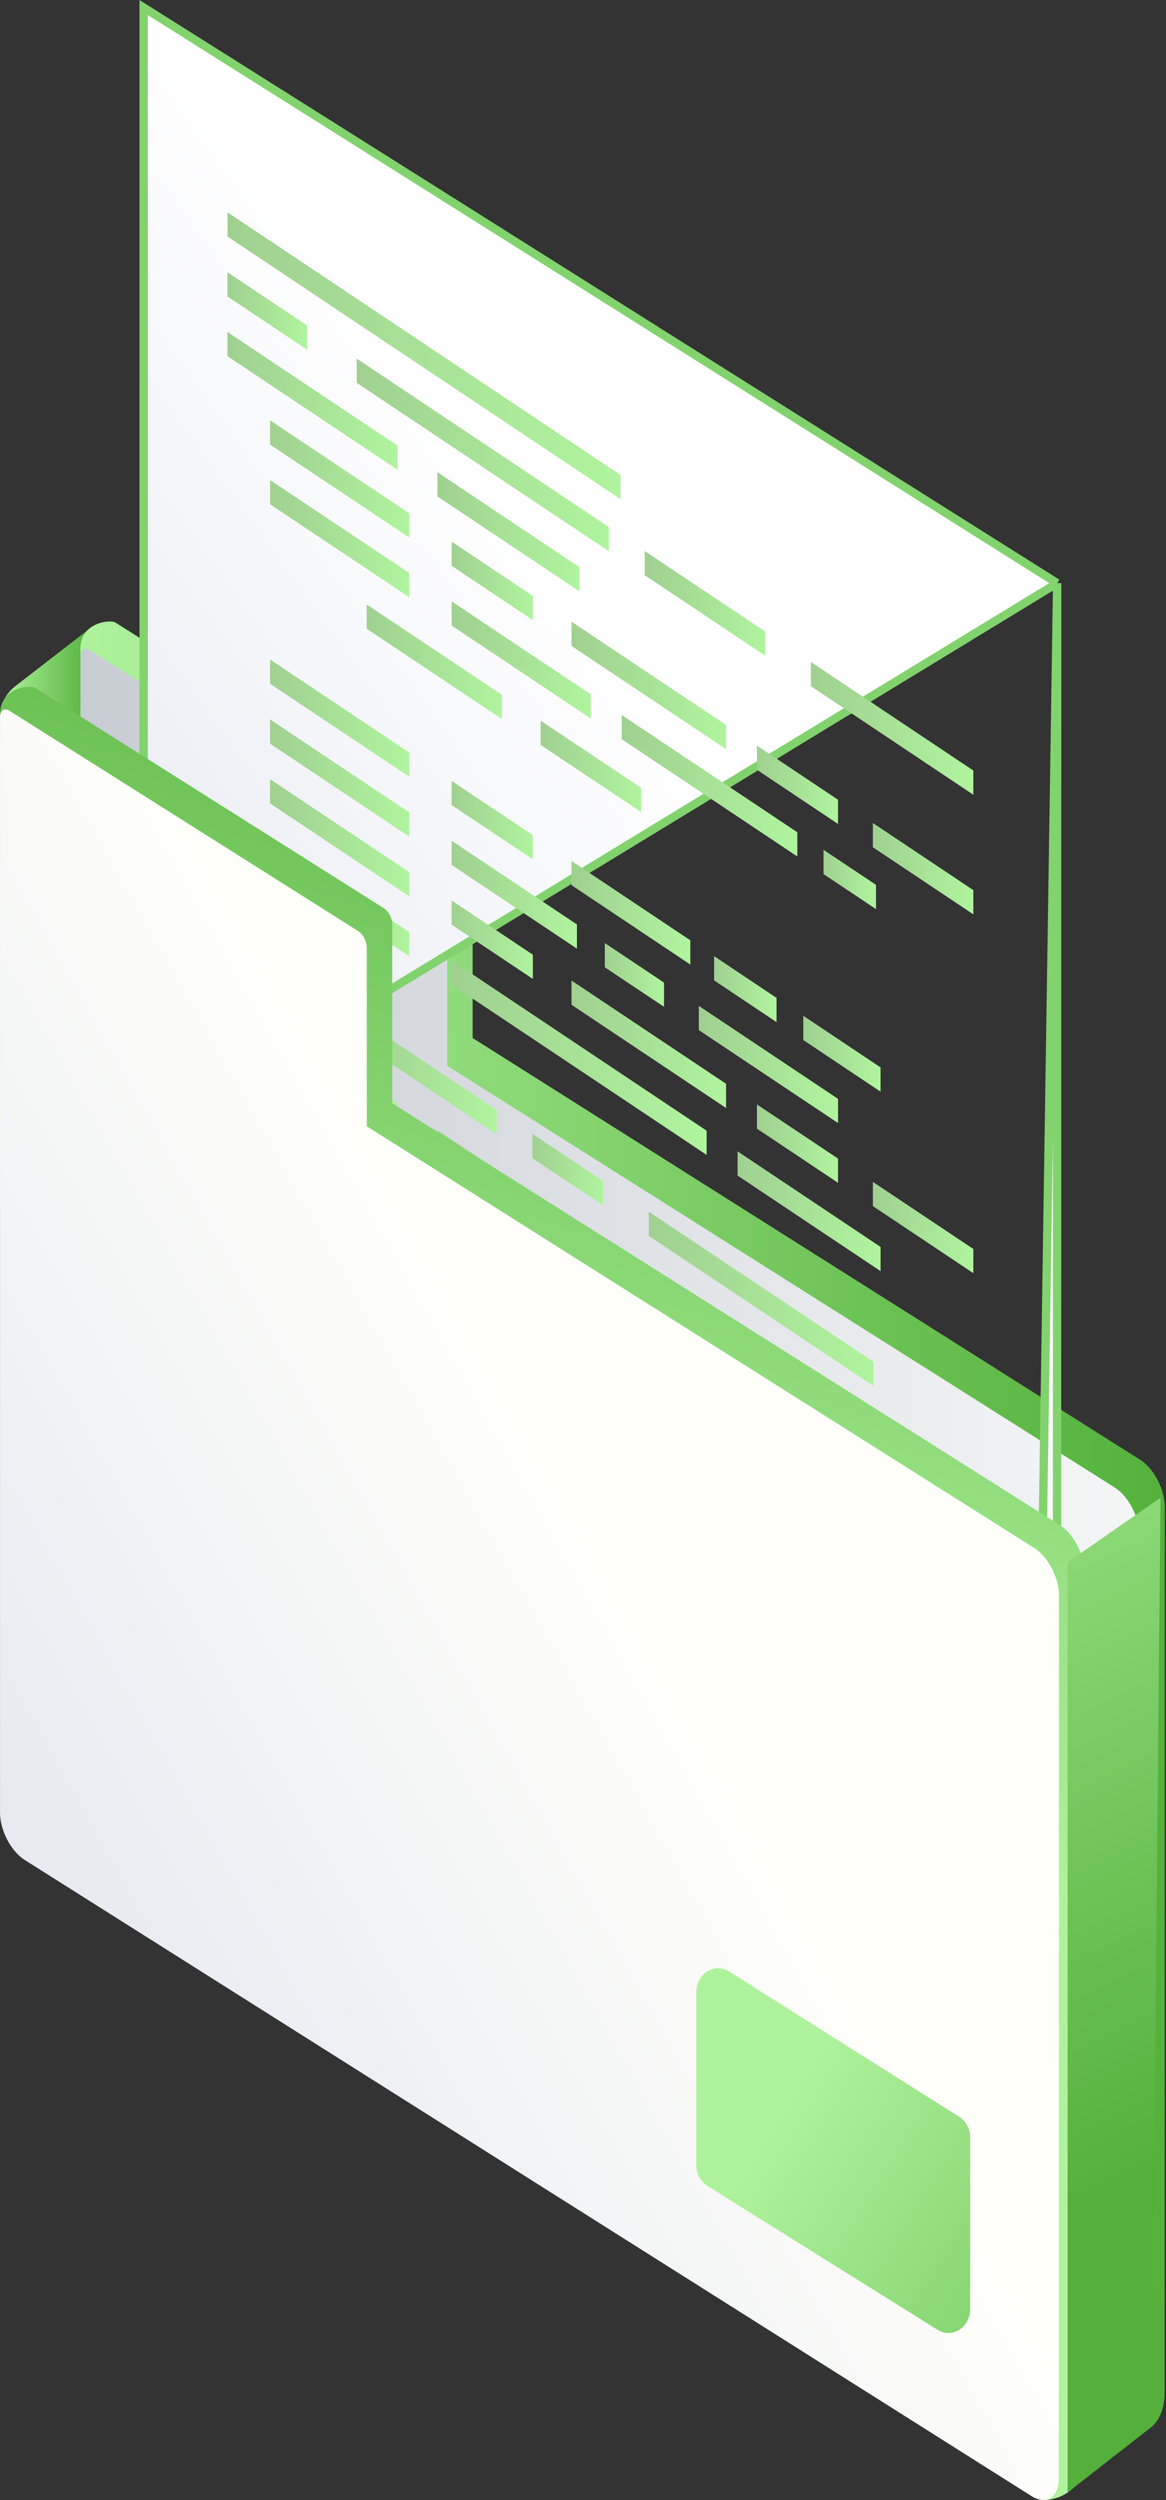 <?xml version="1.0" encoding="UTF-8"?>
<svg width="42px" height="90px" viewBox="0 0 42 90" version="1.1" xmlns="http://www.w3.org/2000/svg" xmlns:xlink="http://www.w3.org/1999/xlink">
    <rect x="0" y="0" width="42" height="90" fill="#333333" stroke="none"/>
    <title>Frame 7</title>
    <defs>
        <linearGradient x1="-0.003%" y1="50%" x2="99.994%" y2="50%" id="linearGradient-1">
            <stop stop-color="#AFF29D" offset="0%"></stop>
            <stop stop-color="#54B03B" offset="100%"></stop>
        </linearGradient>
        <linearGradient x1="0.001%" y1="49.999%" x2="100%" y2="49.999%" id="linearGradient-2">
            <stop stop-color="#AFF29D" offset="0%"></stop>
            <stop stop-color="#54B03B" offset="100%"></stop>
        </linearGradient>
        <linearGradient x1="-0%" y1="50.001%" x2="100%" y2="50.001%" id="linearGradient-3">
            <stop stop-color="#C8CCD3" offset="0%"></stop>
            <stop stop-color="#F4F6F6" offset="100%"></stop>
        </linearGradient>
        <linearGradient x1="32.496%" y1="94.288%" x2="80.118%" y2="31.439%" id="linearGradient-4">
            <stop stop-color="#E3E7F0" offset="0%"></stop>
            <stop stop-color="#FFFFFF" offset="73.458%"></stop>
        </linearGradient>
        <linearGradient x1="0.005%" y1="49.997%" x2="99.997%" y2="49.997%" id="linearGradient-5">
            <stop stop-color="#A0D091" offset="0%"></stop>
            <stop stop-color="#B0F49E" offset="100%"></stop>
        </linearGradient>
        <linearGradient x1="0.006%" y1="49.998%" x2="99.998%" y2="49.998%" id="linearGradient-6">
            <stop stop-color="#A0D091" offset="0%"></stop>
            <stop stop-color="#B0F49E" offset="100%"></stop>
        </linearGradient>
        <linearGradient x1="0.005%" y1="49.996%" x2="99.998%" y2="49.996%" id="linearGradient-7">
            <stop stop-color="#A0D091" offset="0%"></stop>
            <stop stop-color="#B0F49E" offset="100%"></stop>
        </linearGradient>
        <linearGradient x1="0.007%" y1="49.998%" x2="99.997%" y2="49.998%" id="linearGradient-8">
            <stop stop-color="#A0D091" offset="0%"></stop>
            <stop stop-color="#B0F49E" offset="100%"></stop>
        </linearGradient>
        <linearGradient x1="0.007%" y1="49.996%" x2="99.997%" y2="49.996%" id="linearGradient-9">
            <stop stop-color="#A0D091" offset="0%"></stop>
            <stop stop-color="#B0F49E" offset="100%"></stop>
        </linearGradient>
        <linearGradient x1="0.006%" y1="49.996%" x2="99.998%" y2="49.996%" id="linearGradient-10">
            <stop stop-color="#A0D091" offset="0%"></stop>
            <stop stop-color="#B0F49E" offset="100%"></stop>
        </linearGradient>
        <linearGradient x1="0.005%" y1="49.998%" x2="99.996%" y2="49.998%" id="linearGradient-11">
            <stop stop-color="#A0D091" offset="0%"></stop>
            <stop stop-color="#B0F49E" offset="100%"></stop>
        </linearGradient>
        <linearGradient x1="0.003%" y1="49.996%" x2="100%" y2="49.996%" id="linearGradient-12">
            <stop stop-color="#A0D091" offset="0%"></stop>
            <stop stop-color="#B0F49E" offset="100%"></stop>
        </linearGradient>
        <linearGradient x1="0.006%" y1="49.998%" x2="99.997%" y2="49.998%" id="linearGradient-13">
            <stop stop-color="#A0D091" offset="0%"></stop>
            <stop stop-color="#B0F49E" offset="100%"></stop>
        </linearGradient>
        <linearGradient x1="0.006%" y1="49.998%" x2="99.997%" y2="49.998%" id="linearGradient-14">
            <stop stop-color="#A0D091" offset="0%"></stop>
            <stop stop-color="#B0F49E" offset="100%"></stop>
        </linearGradient>
        <linearGradient x1="0.005%" y1="49.995%" x2="100%" y2="49.995%" id="linearGradient-15">
            <stop stop-color="#A0D091" offset="0%"></stop>
            <stop stop-color="#B0F49E" offset="100%"></stop>
        </linearGradient>
        <linearGradient x1="0.006%" y1="49.998%" x2="99.997%" y2="49.998%" id="linearGradient-16">
            <stop stop-color="#A0D091" offset="0%"></stop>
            <stop stop-color="#B0F49E" offset="100%"></stop>
        </linearGradient>
        <linearGradient x1="0.007%" y1="49.996%" x2="99.998%" y2="49.996%" id="linearGradient-17">
            <stop stop-color="#A0D091" offset="0%"></stop>
            <stop stop-color="#B0F49E" offset="100%"></stop>
        </linearGradient>
        <linearGradient x1="0.007%" y1="49.999%" x2="99.998%" y2="49.999%" id="linearGradient-18">
            <stop stop-color="#A0D091" offset="0%"></stop>
            <stop stop-color="#B0F49E" offset="100%"></stop>
        </linearGradient>
        <linearGradient x1="0.004%" y1="49.998%" x2="100%" y2="49.998%" id="linearGradient-19">
            <stop stop-color="#A0D091" offset="0%"></stop>
            <stop stop-color="#B0F49E" offset="100%"></stop>
        </linearGradient>
        <linearGradient x1="0.004%" y1="50%" x2="100%" y2="50%" id="linearGradient-20">
            <stop stop-color="#A0D091" offset="0%"></stop>
            <stop stop-color="#B0F49E" offset="100%"></stop>
        </linearGradient>
        <linearGradient x1="0.006%" y1="49.996%" x2="99.998%" y2="49.996%" id="linearGradient-21">
            <stop stop-color="#A0D091" offset="0%"></stop>
            <stop stop-color="#B0F49E" offset="100%"></stop>
        </linearGradient>
        <linearGradient x1="0.007%" y1="49.996%" x2="99.997%" y2="49.996%" id="linearGradient-22">
            <stop stop-color="#A0D091" offset="0%"></stop>
            <stop stop-color="#B0F49E" offset="100%"></stop>
        </linearGradient>
        <linearGradient x1="0.005%" y1="49.998%" x2="99.998%" y2="49.998%" id="linearGradient-23">
            <stop stop-color="#A0D091" offset="0%"></stop>
            <stop stop-color="#B0F49E" offset="100%"></stop>
        </linearGradient>
        <linearGradient x1="0.003%" y1="49.998%" x2="100%" y2="49.998%" id="linearGradient-24">
            <stop stop-color="#A0D091" offset="0%"></stop>
            <stop stop-color="#B0F49E" offset="100%"></stop>
        </linearGradient>
        <linearGradient x1="0.006%" y1="49.995%" x2="99.997%" y2="49.995%" id="linearGradient-25">
            <stop stop-color="#A0D091" offset="0%"></stop>
            <stop stop-color="#B0F49E" offset="100%"></stop>
        </linearGradient>
        <linearGradient x1="0.006%" y1="49.997%" x2="99.998%" y2="49.997%" id="linearGradient-26">
            <stop stop-color="#A0D091" offset="0%"></stop>
            <stop stop-color="#B0F49E" offset="100%"></stop>
        </linearGradient>
        <linearGradient x1="0.005%" y1="49.996%" x2="99.995%" y2="49.996%" id="linearGradient-27">
            <stop stop-color="#A0D091" offset="0%"></stop>
            <stop stop-color="#B0F49E" offset="100%"></stop>
        </linearGradient>
        <linearGradient x1="0.005%" y1="49.997%" x2="99.998%" y2="49.997%" id="linearGradient-28">
            <stop stop-color="#A0D091" offset="0%"></stop>
            <stop stop-color="#B0F49E" offset="100%"></stop>
        </linearGradient>
        <linearGradient x1="0.006%" y1="49.998%" x2="99.998%" y2="49.998%" id="linearGradient-29">
            <stop stop-color="#A0D091" offset="0%"></stop>
            <stop stop-color="#B0F49E" offset="100%"></stop>
        </linearGradient>
        <linearGradient x1="0.008%" y1="49.998%" x2="99.996%" y2="49.998%" id="linearGradient-30">
            <stop stop-color="#A0D091" offset="0%"></stop>
            <stop stop-color="#B0F49E" offset="100%"></stop>
        </linearGradient>
        <linearGradient x1="0.005%" y1="49.997%" x2="99.998%" y2="49.997%" id="linearGradient-31">
            <stop stop-color="#A0D091" offset="0%"></stop>
            <stop stop-color="#B0F49E" offset="100%"></stop>
        </linearGradient>
        <linearGradient x1="0.005%" y1="49.998%" x2="99.998%" y2="49.998%" id="linearGradient-32">
            <stop stop-color="#A0D091" offset="0%"></stop>
            <stop stop-color="#B0F49E" offset="100%"></stop>
        </linearGradient>
        <linearGradient x1="0.005%" y1="49.997%" x2="99.997%" y2="49.997%" id="linearGradient-33">
            <stop stop-color="#A0D091" offset="0%"></stop>
            <stop stop-color="#B0F49E" offset="100%"></stop>
        </linearGradient>
        <linearGradient x1="0.005%" y1="49.997%" x2="99.998%" y2="49.997%" id="linearGradient-34">
            <stop stop-color="#A0D091" offset="0%"></stop>
            <stop stop-color="#B0F49E" offset="100%"></stop>
        </linearGradient>
        <linearGradient x1="0.005%" y1="49.998%" x2="99.997%" y2="49.998%" id="linearGradient-35">
            <stop stop-color="#A0D091" offset="0%"></stop>
            <stop stop-color="#B0F49E" offset="100%"></stop>
        </linearGradient>
        <linearGradient x1="0.005%" y1="49.998%" x2="100%" y2="49.998%" id="linearGradient-36">
            <stop stop-color="#A0D091" offset="0%"></stop>
            <stop stop-color="#B0F49E" offset="100%"></stop>
        </linearGradient>
        <linearGradient x1="0.006%" y1="49.995%" x2="99.997%" y2="49.995%" id="linearGradient-37">
            <stop stop-color="#A0D091" offset="0%"></stop>
            <stop stop-color="#B0F49E" offset="100%"></stop>
        </linearGradient>
        <linearGradient x1="0.006%" y1="49.996%" x2="99.997%" y2="49.996%" id="linearGradient-38">
            <stop stop-color="#A0D091" offset="0%"></stop>
            <stop stop-color="#B0F49E" offset="100%"></stop>
        </linearGradient>
        <linearGradient x1="0.005%" y1="49.995%" x2="99.995%" y2="49.995%" id="linearGradient-39">
            <stop stop-color="#A0D091" offset="0%"></stop>
            <stop stop-color="#B0F49E" offset="100%"></stop>
        </linearGradient>
        <linearGradient x1="0.006%" y1="49.998%" x2="99.998%" y2="49.998%" id="linearGradient-40">
            <stop stop-color="#A0D091" offset="0%"></stop>
            <stop stop-color="#B0F49E" offset="100%"></stop>
        </linearGradient>
        <linearGradient x1="0.007%" y1="49.997%" x2="99.998%" y2="49.997%" id="linearGradient-41">
            <stop stop-color="#A0D091" offset="0%"></stop>
            <stop stop-color="#B0F49E" offset="100%"></stop>
        </linearGradient>
        <linearGradient x1="0.004%" y1="49.996%" x2="100%" y2="49.996%" id="linearGradient-42">
            <stop stop-color="#A0D091" offset="0%"></stop>
            <stop stop-color="#B0F49E" offset="100%"></stop>
        </linearGradient>
        <linearGradient x1="0.006%" y1="49.996%" x2="99.998%" y2="49.996%" id="linearGradient-43">
            <stop stop-color="#A0D091" offset="0%"></stop>
            <stop stop-color="#B0F49E" offset="100%"></stop>
        </linearGradient>
        <linearGradient x1="0.005%" y1="49.996%" x2="99.995%" y2="49.996%" id="linearGradient-44">
            <stop stop-color="#A0D091" offset="0%"></stop>
            <stop stop-color="#B0F49E" offset="100%"></stop>
        </linearGradient>
        <linearGradient x1="0.005%" y1="49.997%" x2="99.998%" y2="49.997%" id="linearGradient-45">
            <stop stop-color="#A0D091" offset="0%"></stop>
            <stop stop-color="#B0F49E" offset="100%"></stop>
        </linearGradient>
        <linearGradient x1="0.006%" y1="49.996%" x2="99.998%" y2="49.996%" id="linearGradient-46">
            <stop stop-color="#A0D091" offset="0%"></stop>
            <stop stop-color="#B0F49E" offset="100%"></stop>
        </linearGradient>
        <linearGradient x1="0.008%" y1="49.996%" x2="99.996%" y2="49.996%" id="linearGradient-47">
            <stop stop-color="#A0D091" offset="0%"></stop>
            <stop stop-color="#B0F49E" offset="100%"></stop>
        </linearGradient>
        <linearGradient x1="0.005%" y1="49.998%" x2="99.998%" y2="49.998%" id="linearGradient-48">
            <stop stop-color="#A0D091" offset="0%"></stop>
            <stop stop-color="#B0F49E" offset="100%"></stop>
        </linearGradient>
        <linearGradient x1="0.005%" y1="49.998%" x2="99.998%" y2="49.998%" id="linearGradient-49">
            <stop stop-color="#A0D091" offset="0%"></stop>
            <stop stop-color="#B0F49E" offset="100%"></stop>
        </linearGradient>
        <linearGradient x1="0.005%" y1="49.997%" x2="99.997%" y2="49.997%" id="linearGradient-50">
            <stop stop-color="#A0D091" offset="0%"></stop>
            <stop stop-color="#B0F49E" offset="100%"></stop>
        </linearGradient>
        <linearGradient x1="0.004%" y1="49.996%" x2="99.996%" y2="49.996%" id="linearGradient-51">
            <stop stop-color="#A0D091" offset="0%"></stop>
            <stop stop-color="#B0F49E" offset="100%"></stop>
        </linearGradient>
        <linearGradient x1="0.004%" y1="49.998%" x2="99.996%" y2="49.998%" id="linearGradient-52">
            <stop stop-color="#A0D091" offset="0%"></stop>
            <stop stop-color="#B0F49E" offset="100%"></stop>
        </linearGradient>
        <linearGradient x1="0.005%" y1="49.997%" x2="99.997%" y2="49.997%" id="linearGradient-53">
            <stop stop-color="#A0D091" offset="0%"></stop>
            <stop stop-color="#B0F49E" offset="100%"></stop>
        </linearGradient>
        <linearGradient x1="0.005%" y1="49.998%" x2="100%" y2="49.998%" id="linearGradient-54">
            <stop stop-color="#A0D091" offset="0%"></stop>
            <stop stop-color="#B0F49E" offset="100%"></stop>
        </linearGradient>
        <linearGradient x1="0.006%" y1="49.997%" x2="99.998%" y2="49.997%" id="linearGradient-55">
            <stop stop-color="#A0D091" offset="0%"></stop>
            <stop stop-color="#B0F49E" offset="100%"></stop>
        </linearGradient>
        <linearGradient x1="0.007%" y1="49.997%" x2="99.997%" y2="49.997%" id="linearGradient-56">
            <stop stop-color="#A0D091" offset="0%"></stop>
            <stop stop-color="#B0F49E" offset="100%"></stop>
        </linearGradient>
        <linearGradient x1="0.004%" y1="49.998%" x2="99.998%" y2="49.998%" id="linearGradient-57">
            <stop stop-color="#A0D091" offset="0%"></stop>
            <stop stop-color="#B0F49E" offset="100%"></stop>
        </linearGradient>
        <linearGradient x1="0.004%" y1="49.996%" x2="99.998%" y2="49.996%" id="linearGradient-58">
            <stop stop-color="#A0D091" offset="0%"></stop>
            <stop stop-color="#B0F49E" offset="100%"></stop>
        </linearGradient>
        <linearGradient x1="0.006%" y1="49.996%" x2="99.998%" y2="49.996%" id="linearGradient-59">
            <stop stop-color="#A0D091" offset="0%"></stop>
            <stop stop-color="#B0F49E" offset="100%"></stop>
        </linearGradient>
        <linearGradient x1="0.006%" y1="49.998%" x2="99.998%" y2="49.998%" id="linearGradient-60">
            <stop stop-color="#A0D091" offset="0%"></stop>
            <stop stop-color="#B0F49E" offset="100%"></stop>
        </linearGradient>
        <linearGradient x1="0.004%" y1="49.996%" x2="99.998%" y2="49.996%" id="linearGradient-61">
            <stop stop-color="#A0D091" offset="0%"></stop>
            <stop stop-color="#B0F49E" offset="100%"></stop>
        </linearGradient>
        <linearGradient x1="0.004%" y1="49.998%" x2="99.998%" y2="49.998%" id="linearGradient-62">
            <stop stop-color="#A0D091" offset="0%"></stop>
            <stop stop-color="#B0F49E" offset="100%"></stop>
        </linearGradient>
        <linearGradient x1="0.007%" y1="49.996%" x2="99.997%" y2="49.996%" id="linearGradient-63">
            <stop stop-color="#A0D091" offset="0%"></stop>
            <stop stop-color="#B0F49E" offset="100%"></stop>
        </linearGradient>
        <linearGradient x1="0.004%" y1="49.996%" x2="99.998%" y2="49.996%" id="linearGradient-64">
            <stop stop-color="#A0D091" offset="0%"></stop>
            <stop stop-color="#B0F49E" offset="100%"></stop>
        </linearGradient>
        <linearGradient x1="0.006%" y1="49.996%" x2="99.998%" y2="49.996%" id="linearGradient-65">
            <stop stop-color="#A0D091" offset="0%"></stop>
            <stop stop-color="#B0F49E" offset="100%"></stop>
        </linearGradient>
        <linearGradient x1="0.007%" y1="49.998%" x2="99.997%" y2="49.998%" id="linearGradient-66">
            <stop stop-color="#A0D091" offset="0%"></stop>
            <stop stop-color="#B0F49E" offset="100%"></stop>
        </linearGradient>
        <linearGradient x1="0.006%" y1="49.998%" x2="99.998%" y2="49.998%" id="linearGradient-67">
            <stop stop-color="#A0D091" offset="0%"></stop>
            <stop stop-color="#B0F49E" offset="100%"></stop>
        </linearGradient>
        <linearGradient x1="0.006%" y1="49.996%" x2="99.998%" y2="49.996%" id="linearGradient-68">
            <stop stop-color="#A0D091" offset="0%"></stop>
            <stop stop-color="#B0F49E" offset="100%"></stop>
        </linearGradient>
        <linearGradient x1="35.409%" y1="55.89%" x2="47.456%" y2="-10.912%" id="linearGradient-69">
            <stop stop-color="#AFF29D" offset="0%"></stop>
            <stop stop-color="#54B03B" offset="100%"></stop>
        </linearGradient>
        <linearGradient x1="-17.667%" y1="147.403%" x2="71.474%" y2="61.787%" id="linearGradient-70">
            <stop stop-color="#C5CEE5" offset="0%"></stop>
            <stop stop-color="#FFFFFA" offset="100%"></stop>
        </linearGradient>
        <linearGradient x1="47.719%" y1="-41.932%" x2="52.718%" y2="69.808%" id="linearGradient-71">
            <stop stop-color="#AFF29D" offset="0%"></stop>
            <stop stop-color="#54B03B" offset="100%"></stop>
        </linearGradient>
        <linearGradient x1="21.772%" y1="49.998%" x2="178.773%" y2="185%" id="linearGradient-72">
            <stop stop-color="#AFF29D" offset="0%"></stop>
            <stop stop-color="#54B03B" offset="100%"></stop>
        </linearGradient>
    </defs>
    <g id="Page-1" stroke="none" stroke-width="1" fill="none" fill-rule="evenodd">
        <g id="Frame-7">
            <path d="M0.001,43.522 L3.347,43.522 L3.347,22.538 L0.536,24.713 C0.2,24.971 0.001,25.393 0.001,25.842 L0.001,43.522 Z" id="Path" fill="url(#linearGradient-1)" fill-rule="nonzero"></path>
            <path d="M2.895,23.361 C2.895,22.399 3.975,22.296 4.154,22.409 L16.717,30.342 C16.896,30.454 17.034,30.728 17.025,30.955 L17.024,37.367 L41.068,52.549 C41.584,52.875 41.982,53.666 41.957,54.318 L41.95,86.091 C41.95,87.597 40.867,87.625 40.867,87.625 L4.703,63.778 C4.186,63.452 3.789,62.66 3.813,62.009 L2.895,23.361 Z" id="Path" fill="url(#linearGradient-2)" fill-rule="nonzero"></path>
            <path d="M2.895,34.619 L2.898,23.612 C2.907,23.386 3.058,23.296 3.238,23.409 L15.8,31.342 C15.98,31.455 16.117,31.729 16.108,31.954 L16.107,38.366 L40.15,53.548 C40.667,53.875 41.064,54.667 41.04,55.318 L41.033,87.091 C41.009,87.743 40.57,88.005 40.053,87.679 L3.786,64.777 C3.269,64.451 2.872,63.66 2.896,63.008 L2.902,34.678 C2.901,34.659 2.895,34.638 2.895,34.619 Z" id="Path" fill="url(#linearGradient-3)" fill-rule="nonzero"></path>
            <path d="M5.174,41.038 L5.173,41.038 C5.164,41.291 5.236,41.58 5.368,41.84 C5.499,42.102 5.682,42.321 5.878,42.445 L37.45,62.382 L5.174,41.038 Z M5.174,41.032 L5.175,0.272 L38.08,20.994 M5.174,41.032 L38.08,20.994 M38.08,20.994 L38.074,61.994 C38.063,62.248 37.975,62.387 37.881,62.443 C37.791,62.497 37.646,62.505 37.45,62.382 L38.08,20.994 Z" id="Shape" stroke="#82D26D" stroke-width="0.3" fill="url(#linearGradient-4)" fill-rule="nonzero"></path>
            <polygon id="Path" fill="url(#linearGradient-5)" points="8.194 11.95 8.194 12.822 14.322 16.914 14.322 16.042"></polygon>
            <polygon id="Path" fill="url(#linearGradient-6)" points="12.85 13.782 21.93 19.845 21.93 18.972 12.85 12.91"></polygon>
            <polygon id="Path" fill="url(#linearGradient-7)" points="23.224 20.708 27.56 23.604 27.56 22.731 23.224 19.836"></polygon>
            <polygon id="Path" fill="url(#linearGradient-8)" points="29.207 24.702 35.06 28.61 35.06 27.738 29.207 23.83"></polygon>
            <polygon id="Path" fill="url(#linearGradient-9)" points="16.269 20.37 19.194 22.323 19.194 21.451 16.269 19.498"></polygon>
            <polygon id="Path" fill="url(#linearGradient-10)" points="16.269 22.52 21.279 25.866 21.279 24.994 16.269 21.649"></polygon>
            <polygon id="Path" fill="url(#linearGradient-11)" points="20.586 23.253 26.153 26.97 26.153 26.097 20.586 22.38"></polygon>
            <polygon id="Path" fill="url(#linearGradient-12)" points="27.265 27.712 30.186 29.662 30.186 28.79 27.265 26.84"></polygon>
            <polygon id="Path" fill="url(#linearGradient-13)" points="31.441 30.5 35.06 32.916 35.06 32.044 31.441 29.627"></polygon>
            <polygon id="Path" fill="url(#linearGradient-14)" points="22.393 26.609 28.72 30.833 28.72 29.961 22.393 25.738"></polygon>
            <polygon id="Path" fill="url(#linearGradient-15)" points="29.664 31.466 31.554 32.727 31.554 31.854 29.664 30.593"></polygon>
            <polygon id="Path" fill="url(#linearGradient-16)" points="19.472 26.815 23.095 29.233 23.095 28.361 19.472 25.942"></polygon>
            <polygon id="Path" fill="url(#linearGradient-9)" points="16.269 28.983 19.194 30.936 19.194 30.064 16.269 28.111"></polygon>
            <polygon id="Path" fill="url(#linearGradient-17)" points="16.269 31.138 20.782 34.151 20.782 33.28 16.269 30.266"></polygon>
            <polygon id="Path" fill="url(#linearGradient-18)" points="20.586 31.865 24.866 34.724 24.866 33.851 20.586 30.992"></polygon>
            <polygon id="Path" fill="url(#linearGradient-19)" points="25.722 35.293 27.971 36.795 27.971 35.923 25.722 34.42"></polygon>
            <polygon id="Path" fill="url(#linearGradient-20)" points="28.935 37.44 31.718 39.299 31.718 38.426 28.935 36.568"></polygon>
            <polygon id="Path" fill="url(#linearGradient-21)" points="25.172 37.083 30.187 40.429 30.187 39.558 25.172 36.211"></polygon>
            <polygon id="Path" fill="url(#linearGradient-22)" points="16.269 33.288 19.194 35.241 19.194 34.369 16.269 32.416"></polygon>
            <polygon id="Path" fill="url(#linearGradient-23)" points="16.269 35.444 25.454 41.576 25.454 40.705 16.269 34.572"></polygon>
            <polygon id="Path" fill="url(#linearGradient-11)" points="20.586 36.17 26.153 39.887 26.153 39.015 20.586 35.298"></polygon>
            <polygon id="Path" fill="url(#linearGradient-24)" points="27.265 40.63 30.186 42.58 30.186 41.708 27.265 39.758"></polygon>
            <polygon id="Path" fill="url(#linearGradient-25)" points="31.441 43.418 35.06 45.834 35.06 44.962 31.441 42.546"></polygon>
            <polygon id="Path" fill="url(#linearGradient-26)" points="26.568 42.32 31.719 45.76 31.719 44.888 26.568 41.448"></polygon>
            <polygon id="Path" fill="url(#linearGradient-27)" points="21.786 34.822 23.918 36.244 23.918 35.373 21.786 33.949"></polygon>
            <polygon id="Path" fill="url(#linearGradient-28)" points="8.193 35.637 8.193 36.508 14.321 40.6 14.321 39.728"></polygon>
            <polygon id="Path" fill="url(#linearGradient-29)" points="12.85 36.595 17.889 39.959 17.889 40.831 12.85 37.467"></polygon>
            <polygon id="Path" fill="url(#linearGradient-30)" points="19.178 40.819 21.723 42.518 21.723 43.391 19.178 41.692"></polygon>
            <polygon id="Path" fill="url(#linearGradient-31)" points="23.369 43.618 31.46 49.02 31.46 49.892 23.369 44.49"></polygon>
            <polygon id="Path" fill="url(#linearGradient-32)" points="16.269 43.184 21.977 46.995 21.977 47.867 16.269 44.056"></polygon>
            <polygon id="Path" fill="url(#linearGradient-33)" points="16.269 45.333 20.166 47.936 20.166 48.812 16.269 46.212"></polygon>
            <polygon id="Path" fill="url(#linearGradient-34)" points="23.369 47.925 27.61 50.756 27.61 51.628 23.369 48.796"></polygon>
            <polygon id="Path" fill="url(#linearGradient-35)" points="21.279 48.679 28.72 53.646 28.72 54.526 21.279 49.557"></polygon>
            <polygon id="Path" fill="url(#linearGradient-36)" points="29.664 54.278 31.554 55.539 31.554 56.417 29.664 55.156"></polygon>
            <polygon id="Path" fill="url(#linearGradient-37)" points="19.472 49.629 23.095 52.047 23.095 52.919 19.472 50.501"></polygon>
            <polygon id="Path" fill="url(#linearGradient-38)" points="23.899 52.584 30.641 57.085 30.641 57.957 23.899 53.455"></polygon>
            <polygon id="Path" fill="url(#linearGradient-39)" points="31.645 57.757 33.66 59.102 33.66 59.974 31.645 58.628"></polygon>
            <polygon id="Path" fill="url(#linearGradient-40)" points="16.269 51.796 24.518 57.303 24.518 58.175 16.269 52.669"></polygon>
            <polygon id="Path" fill="url(#linearGradient-41)" points="16.269 53.952 20.782 56.964 20.782 57.836 16.269 54.823"></polygon>
            <polygon id="Path" fill="url(#linearGradient-19)" points="25.722 58.106 27.971 59.608 27.971 60.481 25.722 58.978"></polygon>
            <polygon id="Path" fill="url(#linearGradient-42)" points="28.935 60.253 31.718 62.111 31.718 62.983 28.935 61.124"></polygon>
            <polygon id="Path" fill="url(#linearGradient-43)" points="25.172 59.896 30.187 63.243 30.187 64.116 25.172 60.767"></polygon>
            <polygon id="Path" fill="url(#linearGradient-44)" points="21.786 57.635 23.918 59.06 23.918 59.931 21.786 58.508"></polygon>
            <polygon id="Path" fill="url(#linearGradient-45)" points="8.193 54.24 8.193 55.113 14.321 59.205 14.321 58.332"></polygon>
            <polygon id="Path" fill="url(#linearGradient-46)" points="12.85 55.201 17.889 58.564 17.889 59.436 12.85 56.073"></polygon>
            <polygon id="Path" fill="url(#linearGradient-47)" points="19.178 59.425 21.723 61.123 21.723 61.996 19.178 60.298"></polygon>
            <polygon id="Path" fill="url(#linearGradient-48)" points="23.369 62.224 35.059 70.029 35.059 70.901 23.369 63.096"></polygon>
            <polygon id="Path" fill="url(#linearGradient-49)" points="16.269 61.79 21.977 65.601 21.977 66.472 16.269 62.662"></polygon>
            <polygon id="Path" fill="url(#linearGradient-50)" points="16.269 63.94 20.166 66.541 20.166 67.413 16.269 64.812"></polygon>
            <polygon id="Path" fill="url(#linearGradient-34)" points="23.369 66.531 27.61 69.362 27.61 70.234 23.369 67.402"></polygon>
            <polygon id="Path" fill="url(#linearGradient-51)" points="28.724 70.106 31.303 71.827 31.303 72.699 28.724 70.977"></polygon>
            <polygon id="Path" fill="url(#linearGradient-52)" points="32.558 72.665 35.059 74.335 35.059 75.207 32.558 73.537"></polygon>
            <polygon id="Path" fill="url(#linearGradient-53)" points="21.279 67.284 28.72 72.252 28.72 73.124 21.279 68.155"></polygon>
            <polygon id="Path" fill="url(#linearGradient-54)" points="29.664 72.883 31.554 74.144 31.554 75.017 29.664 73.755"></polygon>
            <polygon id="Path" fill="url(#linearGradient-16)" points="19.472 68.234 23.095 70.652 23.095 71.524 19.472 69.106"></polygon>
            <polygon id="Path" fill="url(#linearGradient-55)" points="8.196 7.645 8.196 8.517 22.352 17.97 22.352 17.097"></polygon>
            <polygon id="Path" fill="url(#linearGradient-56)" points="8.193 9.8 8.193 10.673 11.06 12.586 11.06 11.714"></polygon>
            <polygon id="Path" fill="url(#linearGradient-57)" points="9.73 16.004 14.741 19.349 14.741 18.477 9.73 15.132"></polygon>
            <polygon id="Path" fill="url(#linearGradient-58)" points="9.73 18.155 14.741 21.5 14.741 20.628 9.73 17.283"></polygon>
            <polygon id="Path" fill="url(#linearGradient-59)" points="13.208 22.633 18.081 25.886 18.081 25.014 13.208 21.761"></polygon>
            <polygon id="Path" fill="url(#linearGradient-60)" points="15.756 17.872 20.864 21.283 20.864 20.411 15.756 17"></polygon>
            <polygon id="Path" fill="url(#linearGradient-57)" points="9.73 24.616 14.741 27.962 14.741 27.09 9.73 23.744"></polygon>
            <polygon id="Path" fill="url(#linearGradient-61)" points="9.73 26.772 14.741 30.118 14.741 29.246 9.73 25.9"></polygon>
            <polygon id="Path" fill="url(#linearGradient-62)" points="9.73 28.924 14.741 32.268 14.741 31.397 9.73 28.051"></polygon>
            <polygon id="Path" fill="url(#linearGradient-57)" points="9.73 31.079 14.741 34.425 14.741 33.553 9.73 30.207"></polygon>
            <polygon id="Path" fill="url(#linearGradient-63)" points="8.193 33.486 8.193 34.358 11.06 36.272 11.06 35.4"></polygon>
            <polygon id="Path" fill="url(#linearGradient-62)" points="9.73 38.819 14.741 42.164 14.741 43.035 9.73 39.691"></polygon>
            <polygon id="Path" fill="url(#linearGradient-64)" points="9.73 40.968 14.741 44.314 14.741 45.192 9.73 41.846"></polygon>
            <polygon id="Path" fill="url(#linearGradient-59)" points="13.208 45.446 18.081 48.7 18.081 49.572 13.208 46.319"></polygon>
            <polygon id="Path" fill="url(#linearGradient-65)" points="15.756 40.686 20.864 44.096 20.864 44.968 15.756 41.558"></polygon>
            <polygon id="Path" fill="url(#linearGradient-62)" points="9.73 47.431 14.741 50.776 14.741 51.648 9.73 48.303"></polygon>
            <polygon id="Path" fill="url(#linearGradient-57)" points="9.73 49.586 14.741 52.931 14.741 53.803 9.73 50.459"></polygon>
            <polygon id="Path" fill="url(#linearGradient-66)" points="8.193 52.091 8.193 52.963 11.06 54.878 11.06 54.005"></polygon>
            <polygon id="Path" fill="url(#linearGradient-57)" points="9.73 57.424 14.741 60.769 14.741 61.641 9.73 58.296"></polygon>
            <polygon id="Path" fill="url(#linearGradient-58)" points="9.73 59.574 14.741 62.92 14.741 63.791 9.73 60.446"></polygon>
            <polygon id="Path" fill="url(#linearGradient-67)" points="13.208 64.052 18.081 67.304 18.081 68.176 13.208 64.924"></polygon>
            <polygon id="Path" fill="url(#linearGradient-68)" points="15.756 59.291 20.864 62.701 20.864 63.574 15.756 60.162"></polygon>
            <path d="M0.001,25.712 C0.001,24.749 1.081,24.647 1.26,24.759 L13.822,32.692 C14.002,32.805 14.139,33.079 14.13,33.305 L14.13,39.718 L38.173,54.899 C38.689,55.226 39.087,56.017 39.062,56.668 L39.055,88.441 C39.055,89.947 37.679,90 37.679,90 L1.808,66.129 C1.292,65.803 0.894,65.011 0.919,64.36 L0.001,25.712 Z" id="Path" fill="url(#linearGradient-69)" fill-rule="nonzero"></path>
            <path d="M0.002,25.792 C0.011,25.565 0.162,25.474 0.342,25.588 L12.905,33.52 C13.084,33.634 13.221,33.908 13.212,34.133 L13.212,40.545 L37.255,55.727 C37.771,56.054 38.169,56.846 38.145,57.496 L38.138,89.271 C38.113,89.922 37.674,90.184 37.157,89.858 L0.891,66.957 C0.375,66.631 -0.024,65.839 0.001,65.188 L0.002,25.792 Z" id="Path" fill="url(#linearGradient-70)" fill-rule="nonzero"></path>
            <polygon id="Path" fill="url(#linearGradient-71)" fill-rule="nonzero" points="38.456 89.728 41.48 87.365 41.803 53.915 38.456 56.241"></polygon>
            <path d="M34.947,83.126 L34.948,76.95 C34.948,76.643 34.798,76.361 34.556,76.206 L26.262,70.97 C25.739,70.639 25.082,71.051 25.082,71.713 L25.081,77.945 C25.081,78.253 25.232,78.537 25.477,78.69 L33.77,83.87 C34.294,84.198 34.947,83.784 34.947,83.126 Z" id="Path" fill="url(#linearGradient-72)" fill-rule="nonzero"></path>
        </g>
    </g>
</svg>